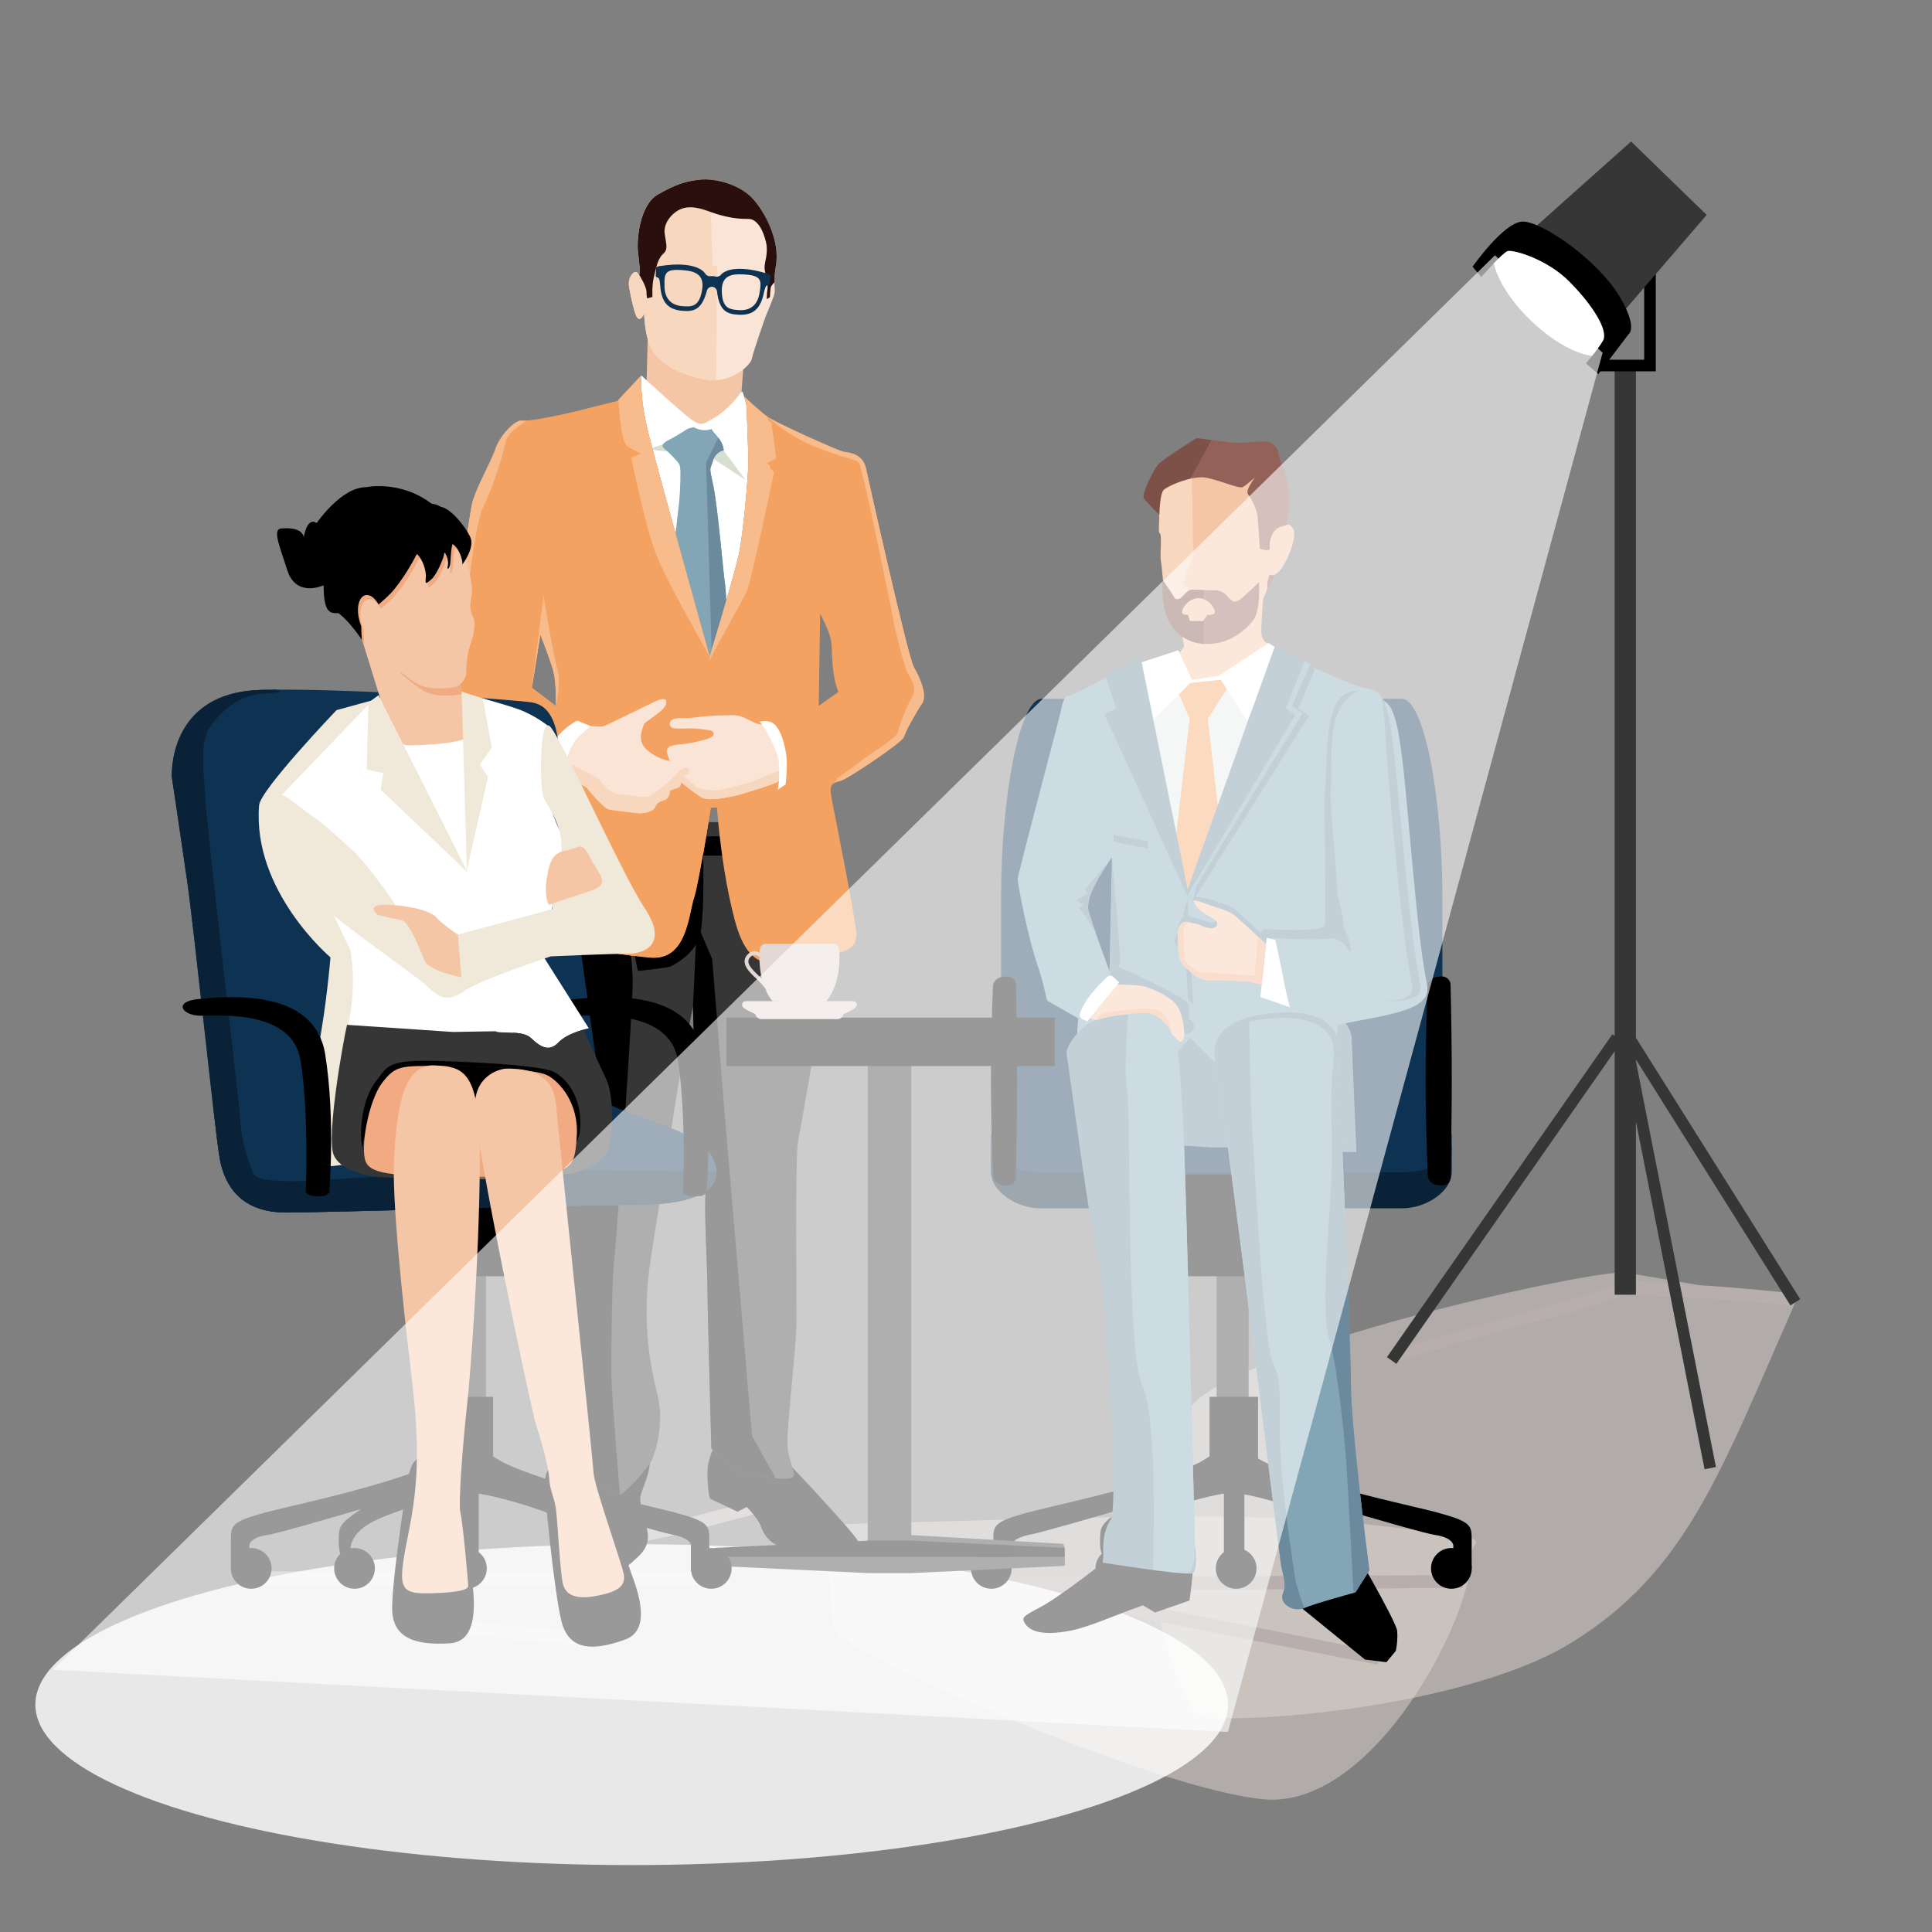 <?xml version="1.0" encoding="UTF-8"?><svg xmlns="http://www.w3.org/2000/svg" viewBox="0 0 1000 1000"><rect x="0" y="0" width="1000" height="1000" fill="#808080" stroke="none"/><defs><style>.cls-1,.cls-2{stroke-width:6px;}.cls-1,.cls-2,.cls-3,.cls-4{fill:none;}.cls-1,.cls-2,.cls-4{stroke-miterlimit:10;}.cls-1,.cls-4{stroke:#363636;}.cls-2{stroke:#000;}.cls-3,.cls-5,.cls-6,.cls-7,.cls-8,.cls-9,.cls-10,.cls-11,.cls-12,.cls-13,.cls-14,.cls-15,.cls-16,.cls-17,.cls-18,.cls-19,.cls-20,.cls-21,.cls-22,.cls-23,.cls-24,.cls-25,.cls-26,.cls-27,.cls-28,.cls-29,.cls-30,.cls-31,.cls-32,.cls-33,.cls-34,.cls-35,.cls-36,.cls-37{stroke-width:0px;}.cls-5{opacity:.82;}.cls-5,.cls-10,.cls-15,.cls-31{fill:#fff;}.cls-6{opacity:.5;}.cls-6,.cls-33{fill:#e3d8d3;}.cls-4{stroke-width:11px;}.cls-7,.cls-8,.cls-9,.cls-10,.cls-11,.cls-12,.cls-13{fill-rule:evenodd;}.cls-7,.cls-24{fill:#0e3352;}.cls-8,.cls-19{fill:#82a6b6;}.cls-9,.cls-21{fill:#6c8a9e;}.cls-11,.cls-29{fill:#946159;}.cls-12,.cls-16{fill:#f4a261;}.cls-13,.cls-17{fill:#f8bc8c;}.cls-15{opacity:.6;}.cls-18{fill:#f8d7bf;}.cls-20{fill:#2a0f0c;}.cls-22{fill:#364431;}.cls-23{fill:#363636;}.cls-25{fill:#0a2237;}.cls-26{fill:#d7ded2;}.cls-27{fill:#b7aead;}.cls-28{fill:#8c6d3d;}.cls-30{fill:#7e5148;}.cls-32{fill:#f5c6a5;}.cls-34{fill:#fae4d5;}.cls-35{fill:#f1aa81;}.cls-36{fill:#f0e8d9;}.cls-37{fill:#e7eaea;}</style></defs><g id="Ebene_9"><path class="cls-6" d="M428.81,789.1s-.76,41.64,3.43,54.2c4.19,12.56,165.37,82.79,221.89,88.02,56.52,5.23,107.85-93.37,107.73-127.45-.03-8.16,18.17-6.7-50.83-14.46-69-7.76-148.47-3.79-282.21-.31Z"/><path class="cls-6" d="M929.26,674.07s-71.42-12.98-88.49-15.33c-13.11-1.81-167.92,30.91-215.56,61.76-47.64,30.85-26.98,140.08-5.81,166.77,5.07,6.39,135.27-.63,194.29-37.22,59.02-36.59,76.53-87.12,115.57-175.99Z"/></g><g id="Ebene_4"><path class="cls-27" d="M757.09,821.85c.07-2.16.13-4.33.2-6.49-48.37-.13-193.48,1.1-241.85.97-.59,2.14-1.18,4.28-1.78,6.43,48.89,1.21,194.53-.71,243.43-.91Z"/><path class="cls-27" d="M926.8,675.75c.07-2.16.13-4.33.2-6.49-40.2-3.94-41.11-3.64-88.83-6.43-.59,2.14-.88,4.9-1.48,7.04,49.42,2.5,56.63,2.43,90.11,5.88Z"/><path class="cls-27" d="M841.25,670.14c.07-2.16.13-4.33.2-6.49-43.81,14.28-62.44,17.66-118.47,34.76-.59,2.14-.88,4.9-1.48,7.04,61.46-20.18,82.92-21.87,119.75-35.3Z"/><path class="cls-27" d="M712.97,861.64c.48-2.11.96-4.22,1.45-6.33-29.61-6.3-118.75-23.64-148.36-29.94-.8,2.02-1.6,4.04-2.4,6.06,29.7,7.43,119.32,24.15,149.31,30.21Z"/><path class="cls-27" d="M304.99,852.79c.4-2.13.8-4.25,1.2-6.38-29.83-5.14-57.37-5.09-87.2-10.23-.72,2.05-.83,4.14-1.55,6.19,29.97,6.26,57.34,5.54,87.56,10.42Z"/><path class="cls-27" d="M411.13,779.17c-.35-2.14-.69-4.27-1.04-6.41-29.81,5.29-55.69,14.69-85.5,19.98.02,2.17.63,4.18.65,6.35,30.32-4.28,55.82-14.26,85.89-19.93Z"/><path class="cls-27" d="M362.45,820.11c.08-2.16.15-4.33.23-6.49-47.05-.4-188.2.03-235.25-.37-.59,2.14-1.18,4.28-1.77,6.42,47.55,1.48,189.22.37,236.78.45Z"/></g><g id="Ebene_7"><ellipse class="cls-5" cx="326.98" cy="882.31" rx="308.68" ry="83.05"/></g><g id="Ebene_6"><path class="cls-14" d="M305.78,751.1s-6.77,25.24-10.18,30.15c-3.4,4.91-6.77,12.28,0,22.75,6.77,10.47,12.22,9.86,18.32,10.47,6.1.61,10.85-3.68,14.24-6.77,3.39-3.09,8.82-7.38,6.79-16-2.03-8.61-4.1-13.54-3.4-17.22.7-3.68,4.76-11.68,4.76-17.22s-2.03-17.84-2.03-17.84l-28.5,11.68h0Z"/><path class="cls-14" d="M372.96,743.1s-6.79,9.24-6.79,19.08,1.35,13.52,1.35,13.52l14.26,6.77,4.74-2.46s6.11,6.16,7.47,10.45c1.35,4.3,5.42,9.23,12.21,11.07,6.79,1.84,24.45,3.09,30.55,4.31,6.1,1.23,9.48-4.3,7.45-8-2.03-3.7-12.9-15.38-19-22.15-6.1-6.77-19-20.29-19-20.29l-33.24-12.31h0Z"/><path class="cls-23" d="M278.58,424.7s9.56,124.2,9.56,136.51c0,12.31,0,62.76,2.03,81.82,2.03,19.07.68,55.36,1.36,64.58.68,9.23,8.14,21.54,6.79,30.76-1.35,9.23.68,17.85,2.71,22.77,2.03,4.91,18.3,12.91,20.35,12.3,2.05-.61,14.26-13.52,16.29-18.45,2.03-4.93,6.09-18.45,2.71-32.61-3.39-14.15-8.82-37.52-3.39-71.97,5.43-34.45,16.29-103.96,17.64-109.5,1.36-5.54,4.06-20.29,4.06-20.29,0,0,.7,41.83,3.4,51.06,2.71,9.23,4.74,28.28,3.39,41.2-1.35,12.93.68,41.82.68,52.9,0,11.08,2.03,83.88,2.03,83.88,0,0,12.23,11.7,16.29,12.93,4.06,1.23,21.05,3.68,25.11,2.46,4.06-1.23-2.05-8-2.05-18.45s4.76-51.87,4.76-62.34-.68-85.51.68-92.89c1.36-7.38,8.8-48.6,11.53-68.28,2.73-19.68.37-96.97.37-96.97l-146.31-1.41h0Z"/><path class="cls-14" d="M316.42,711.73c0-8.61,0-44.49,1.57-60.29,1.57-15.8,9.5-127.76,9.5-143.56,0-15.8-9.5-82.66-9.5-82.66l-38.2-.54s8.35,124.2,8.35,136.51c0,12.31,0,62.76,2.03,81.82,2.03,19.07.68,55.36,1.36,64.58.68,9.23,8.14,21.54,6.79,30.76-1.35,9.23.68,17.85,2.71,22.77,1.91,4.62,16.33,11.96,19.84,12.32,0,0-4.44-53.12-4.44-61.73h0Z"/><path class="cls-14" d="M389.27,743.29l-6.35-74.62-7.93-93.31-6.35-78.94-7.93-18.65-2.04,42.98c.02-.14.72,41.69,3.43,50.92,2.71,9.23,4.74,28.28,3.39,41.2-1.35,12.93.68,41.82.68,52.9,0,11.08,2.03,83.88,2.03,83.88,0,0,12.23,11.7,16.29,12.93,2.62.79,10.59,2.09,17.02,2.59l-12.24-21.89h0Z"/><path class="cls-32" d="M335.32,172.96l-.83,31.97,31.14,20.35s17.99-17.3,17.99-19.24,2.08-27.82,2.08-27.82l-50.38-5.26h0Z"/><path class="cls-31" d="M381.89,205.21c-2.2,3.08-7.65,8.53-12.66,11.34-5.01,2.81-6.16,4.4-11.61.44-5.45-3.96-25.62-22.62-25.62-22.62-.1,1.08-.98,11.87,3.74,30.5,4.98,19.65,31.55,115.01,31.55,115.01,0,0,12.6-41.24,15.09-52.73,2.49-11.49,4.98-41.38,4.98-47.88s-.83-24.5-.83-27.82c0-2.37-1.77-7.52-2.19-8.65,0,0-.25-.66-2.45,2.41h0Z"/><polygon class="cls-26" points="374.3 232.87 385.87 248.4 367.49 236.34 350.39 234.22 335.41 232.65 343.78 229.67 374.3 232.87 374.3 232.87"/><path class="cls-19" d="M359.15,221.09s2.65,1.9,6.76,1.52c4.1-.38.61-1.97,4.78,2.58,4.17,4.55,3.87,7.96,3.87,7.96,0,0-4.1.38-5.62,5.62-1.52,5.24-1.97,1.97.31,12.82,2.28,10.86,5.31,46.6,6.07,51.16.76,4.55,1.14,27.09,1.14,27.09l-13.51,18.21-14.34-64.5s2.96-21.1,3.34-29.37c.38-8.27.38-12.37-.38-13.89-.76-1.52-6-6.76-7.52-7.89-1.52-1.14-1.9-2.66,1.9-4.55,3.79-1.9,10.17-6,10.17-6l3.03-.76h0Z"/><path class="cls-21" d="M365.46,239.46l6.37-12.91c2.91,3.85,2.72,6.6,2.72,6.6,0,0-4.1.38-5.62,5.62-1.52,5.24-1.97,1.97.31,12.82,2.28,10.86,5.31,46.6,6.07,51.16.76,4.55,1.14,27.09,1.14,27.09l-8.01,10.8-2.97-101.18h0Z"/><polygon class="cls-14" points="381.02 432.9 351.69 432.9 351.69 442.86 381.02 442.86 381.02 432.9 381.02 432.9"/><path class="cls-34" d="M362.44,92.97c7.47-.78,20.86,2.33,27.84,10.58,6.99,8.25,13.29,22.22,11.35,33.67-1.94,11.45.39,11.83-1.16,16.1-1.55,4.27-4.36,10.96-4.36,10.96,0,0-6.6,18.73-6.99,21.54-.39,2.81-10.67,13.09-23.57,10.67-12.9-2.42-22.8-7.47-27.46-14.55-4.66-7.08-4.66-19.6-4.66-19.6,0,0-2.45,5.84-4.43.39-1.26-3.46-2.65-9.89-3.43-14.55-.78-4.66,3.01-9.32,4.66-6.6,1.65,2.72.78-4.66,0-10.96-.78-6.31.78-24.44,10.19-29.88,9.41-5.43,14.55-6.99,22.02-7.76h0Z"/><path class="cls-12" d="M424.5,317.67s3.58,6.49,5.04,11.53c1.46,5.04.73,6.56,1.46,15.24.73,8.68,2.92,13.72,2.92,13.72l-10.14,7.22.73-47.71h0ZM279.69,328.47s4.38,10.87,6.49,18.09c2.12,7.22,1.46,18.82,1.46,18.82l-12.33-9.41,4.37-27.5h0ZM332,194.28l-12.48,13.31s-14.51,3.65-20.28,5.1c-5.77,1.46-25.32,5.76-28.96,5.04-3.65-.73-11.6,7.95-13.78,14.52-2.19,6.56-10.8,21.67-12.26,28.96-1.46,7.29-9.41,61.5-9.41,67.26,0,5.77-6.56,23.93-5.83,28.96.73,5.04.73,11.6,5.1,15.24,4.38,3.65,18.09,17.36,26.04,24.59,7.95,7.22,20.61,16.63,20.61,16.63,0,0-4.31,15.24-4.31,21.01s-7.22,49.97-7.22,49.97c0,0,48.84,9.41,67.66,10.87,18.82,1.46,19.55-22.47,22.47-31.15,2.92-8.68,10.8-60.84,10.8-60.84,0,0,1.46,39.83,10.14,72.44,8.68,32.61,23.92,20.28,42.75,18.82,18.82-1.46,19.55-6.56,20.28-10.14.73-3.58-11.48-64.26-12.33-68.79-1.77-9.46-2.03-10.24,5.04-12.33,3.7-1.09,31.15-19.55,31.88-22.4.73-2.85,6.49-13.06,9.41-17.36,2.92-4.31-1.46-13.79-4.38-18.82-2.92-5.04-23.03-94.85-24.69-102.6-1.66-7.75-8.58-8.3-11.49-8.72-2.91-.42-35.15-15.09-39.3-17.99-4.15-2.9-12.6-10.94-12.6-10.94,0,0,1.66,3.18,1.66,6.51s.83,21.31.83,27.82-2.49,36.4-4.98,47.88c-2.49,11.49-15.09,52.73-15.09,52.73,0,0-26.57-95.35-31.55-115.01-4.98-19.65-3.74-30.59-3.74-30.59h0Z"/><path class="cls-18" d="M371.15,137.56l-.43,59.25c-1.66.1-3.39,0-5.17-.33-12.9-2.42-22.8-7.47-27.46-14.55-4.66-7.08-4.66-19.6-4.66-19.6,0,0-2.45,5.84-4.43.39-1.26-3.46-2.65-9.89-3.43-14.55-.78-4.66,3.01-9.32,4.66-6.6,1.65,2.72.78-4.66,0-10.96-.78-6.31.78-24.44,10.19-29.88,9.41-5.43,14.55-6.99,22.02-7.76,1.43-.15,3.07-.16,4.91-.01l1.44,44.61h2.35Z"/><path class="cls-20" d="M399.02,148.47c-.31.83-.52,5.36-.52,5.36l-1.61,1.03s0-3.11.39-5.43c.39-2.33-1.55-8.25-1.55-11.06s2.03-7.38.78-12.91c-1.26-5.53-4.27-12.13-9.02-12.13s-8.54-.39-14.46-1.94-11.35-4.75-17.66-3.98c-6.31.78-12.13,7.47-11.35,13.39.78,5.92,1.94,8.15-.78,10.58-2.72,2.42-3.59,6.99-4.75,11.74-1.17,4.75-.78,10.58-.78,10.58l-2.68.74s-.42-.74-.42-3.46-3.8-8.83-3.8-8.83c.77.02.1-6.15-.57-11.54-.78-6.31.78-24.44,10.19-29.88,9.41-5.43,14.55-6.99,22.02-7.76,7.47-.78,20.86,2.33,27.84,10.58,6.99,8.25,13.29,22.22,11.35,33.67-.71,4.22-.85,6.94-.81,8.91,0,0-1.5,1.53-1.81,2.36h0Z"/><path class="cls-3" d="M320.15,206.92l-.63.67s-14.51,3.65-20.28,5.1c-4.89,1.24-19.69,4.52-26.3,5.05M320.15,206.92l-.63.67s-14.51,3.65-20.28,5.1c-4.89,1.24-19.69,4.52-26.3,5.05"/><path class="cls-17" d="M429.22,405.58s13.74-9.23,16.03-11.42c2.29-2.19,18.28-11.7,19.37-14.99,1.09-3.29,3.29-11.05,7.12-17.73,3.83-6.67-1.09-10.51-2.74-14.89-1.64-4.38-6.13-22.21-6.67-26.04-.55-3.83-15.98-78.67-17.62-80.86-1.64-2.19-9.41-2.74-23.85-8.86-14.44-6.13-23.48-14.99-23.48-14.99,4.18,2.97,36.49,17.64,39.4,18.06,2.91.42,9.83.97,11.49,8.72,1.66,7.75,21.77,97.56,24.69,102.6,2.92,5.04,7.29,14.52,4.38,18.82-2.92,4.31-8.68,14.52-9.41,17.36-.73,2.85-28.3,20.94-31.88,22.4-.26.11-.51.24-.76.39l-6.04,1.43h0Z"/><path class="cls-16" d="M357.13,376.09c2.16-.27,10.22-1.35,16.67-1.35s7.81-.79,13.45,2.15c5.64,2.95,6.19,2.41,9.14,2.68,2.95.27,6.45,6.21,6.72,8.35.27,2.14,2.16,11.55,2.16,13.43s-1.62,6.45-2.43,7.53c-.81,1.08-19.11,6.75-22.86,7.54-3.75.79-12.63,2.66-16.13,1.06-3.5-1.6-14.51-10.74-14.51-10.74,0,0-2.69-8.6-3.77-11.57-1.08-2.96-.28-4.85,5.91-5.39,6.2-.54,8.89-1.33,13.99-2.68,5.1-1.35,4.58-4.04,2.16-4.58-2.42-.54-7.8-1.08-10.49-1.08s-4.83.27-8.06,0c-3.23-.27-3.55-4.59.81-5.1,4.56-.54,5.1,0,7.26-.27h0Z"/><path class="cls-12" d="M279.69,328.47s4.38,10.87,6.49,18.09c2.12,7.22,1.46,18.82,1.46,18.82l-12.33-9.41,4.37-27.5h0ZM370.15,403.78l-2.87-63.95c-.69-2.22-26.62-95.55-31.54-114.97-4.98-19.65-3.74-30.59-3.74-30.59l-12.48,13.31s-14.51,3.65-20.28,5.1c-5.77,1.46-25.32,5.76-28.96,5.04-3.65-.73-11.6,7.95-13.78,14.52-2.19,6.56-10.8,21.67-12.26,28.96-1.46,7.29-9.41,61.5-9.41,67.26,0,5.77-6.56,23.93-5.83,28.96.73,5.04.73,11.6,5.1,15.24,4.38,3.65,18.09,17.36,26.04,24.59,7.95,7.22,20.61,16.63,20.61,16.63,0,0-4.31,15.24-4.31,21.01s-7.22,49.97-7.22,49.97c0,0,48.84,9.41,67.66,10.87,18.82,1.46,19.55-22.47,22.47-31.15,2.92-8.68,10.8-60.82,10.8-60.82h0Z"/><polygon class="cls-16" points="367.41 340.96 369.42 389.13 366.11 389.68 365.48 332.67 367.41 340.96 367.41 340.96"/><path class="cls-25" d="M280.41,486.98c-6.74-1.24-11.19-2.1-11.19-2.1,0,0,7.22-44.21,7.22-49.97s4.26-21.04,4.26-21.04l7.54,2.72s-6.96,39.46-7.36,47.68c-.4,8.22-.47,22.71-.47,22.71h0Z"/><path class="cls-17" d="M281.33,308.27s5.09,31.08,7.2,38.3c2.12,7.22-.89,18.82-.89,18.82,0,0,.66-11.6-1.46-18.82-2.12-7.22-6.49-18.09-6.49-18.09l-4.37,27.5,6.02-47.71h0Z"/><path class="cls-13" d="M280.7,413.87c-.82-.61-12.89-9.62-20.57-16.6-7.95-7.22-21.67-20.94-26.04-24.59-4.37-3.65-4.37-10.21-5.1-15.24-.73-5.04,5.83-23.2,5.83-28.96,0-5.76,7.95-59.97,9.41-67.26,1.46-7.29,10.07-22.4,12.26-28.96,2.19-6.56,10.14-15.24,13.78-14.52.55.11,1.48.11,2.66.01,0,0-9.88,5.38-10.98,10.31-1.1,4.93-6.02,22.76-11.6,33.81-5.58,11.05-9.41,59.65-10.51,63.58-1.09,3.94-6.67,30.97-6.67,35.45s15.43,20.57,19.37,23.85c3.94,3.29,21.66,21.01,24.95,22.65,1.65.83,2.66,3.75,3.21,6.46h0Z"/><path class="cls-16" d="M302.55,379.85s7.81,1.08,9.68.54c1.87-.54,22.86-11.01,26.35-12.63,3.48-1.62,6.99-2.68,6.18,1.08-.81,3.75-11.3,9.12-11.57,10.74-.27,1.62-4.29,8.35,2.16,13.45,6.45,5.1,12.39,5.89,13.99,5.1,1.6-.79,5.1.27,5.1.27,0,0,3.5,6.2.54,7.27-2.96,1.08-1.9,5.1-3.5,6.18-1.6,1.08-4.83,1.08-4.83,2.42s-.82,4.02-3.5,4.56c-2.68.54-3.75,2.42-4.29,3.77-.54,1.35-4.83,3.23-9.14,2.69-4.31-.54-11.85-1.35-14.53-1.89-2.68-.54-10.24-9.68-11.3-11.03-1.06-1.35-14.51-7.26-14.51-7.26l5.37-20.17,7.81-5.12h0Z"/><path class="cls-33" d="M301.79,403.57c-.55,3.83-7.27,11.57-7.27,11.57-.27-1.89-1.49-13.51-1.75-17.99-.28-4.89,3.76-13.17,6.87-15.99l1.51-1.37s1.19,19.96.64,23.79h0Z"/><path class="cls-16" d="M401.77,408.45l30.58-6.03s1.3.56.78,1.34c-.52.78-5.99,4.42-11.75,4.68-5.77.26-25.63,2.6-25.63,2.6l6.03-2.6h0Z"/><path class="cls-14" d="M363.96,442.06c-1.84,10.23-3.53,19.34-4.61,22.54-2.92,8.68-3.65,32.61-22.47,31.15-2.35-.18-5.16-.49-8.29-.88l1.58,7.68s15.73-1.57,17.11-2.4c1.37-.83,13.33-6.32,15.39-17.79,2.06-11.47,1.29-40.29,1.29-40.29h0Z"/><path class="cls-17" d="M339.52,286.71c-5.58-14.44-12.78-49.79-12.78-49.79l5.03-2.19s-5.03-2.29-7.14-3.77c-3.61-2.54-4.49-24.03-4.49-24.03l11.86-12.65s-1.25,10.94,3.74,30.59c4.8,18.96,29.7,108.35,31.46,114.65,0,0-22.1-38.37-27.67-52.81h0Z"/><path class="cls-13" d="M367.3,340.35c2.96-9.77,14.93-40.5,17.01-50.08,2.49-11.49,4.98-41.38,4.98-47.88s-.83-24.5-.83-27.82-1.66-6.51-1.66-6.51c0,0,8.25,7.91,12.5,10.87l2.47,18.37-5.58,2.74,4.48,4.38s-11.71,55.47-13.9,60.95c-1.81,4.52-15.75,28.69-19.48,36.4v-1.42h0Z"/><path class="cls-13" d="M367.19,339.52l.1.35s12.6-41.24,15.09-52.73c2.49-11.49,4.98-41.38,4.98-47.88s-.83-24.5-.83-27.82-1.66-6.51-1.66-6.51c0,0,8.25,7.91,12.5,10.87l2.47,18.37-5.58,2.74,4.48,4.38s-11.7,55.47-13.89,60.95c-2.19,5.47-17.66,37.27-17.66,37.27h0Z"/><path class="cls-34" d="M357.13,371.65c2.16-.27,10.22-1.35,16.67-1.35s7.81-.79,13.45,2.15c5.64,2.95,6.19,2.41,9.14,2.68,2.95.27,6.45,6.21,6.72,8.35.27,2.14,2.16,11.55,2.16,13.43s-1.62,6.45-2.43,7.53c-.81,1.08-19.11,6.75-22.86,7.54-3.75.79-12.63,2.66-16.13,1.06-3.5-1.6-14.51-10.74-14.51-10.74,0,0-2.69-8.6-3.77-11.57-1.08-2.96-.28-4.85,5.91-5.39,6.2-.54,8.89-1.33,13.99-2.68,5.1-1.35,4.58-4.04,2.16-4.58-2.42-.54-7.8-1.08-10.49-1.08s-4.83.27-8.06,0c-3.23-.27-3.55-4.59.81-5.1,4.56-.54,5.1,0,7.26-.27h0Z"/><path class="cls-34" d="M302.55,375.4s7.81,1.08,9.68.54c1.87-.54,22.86-11.01,26.35-12.63,3.48-1.62,6.99-2.68,6.18,1.08-.81,3.75-11.3,9.12-11.57,10.74-.27,1.62-4.29,8.35,2.16,13.45,6.45,5.1,12.39,5.89,13.99,5.1,1.6-.79,5.1.27,5.1.27,0,0,3.5,6.2.54,7.27-2.96,1.08-1.9,5.1-3.5,6.18-1.6,1.08-4.83,1.08-4.83,2.42s-.82,4.02-3.5,4.56c-2.68.54-3.75,2.42-4.29,3.77-.54,1.35-4.83,3.23-9.14,2.69-4.31-.54-11.85-1.35-14.53-1.89-2.68-.54-10.24-9.68-11.3-11.03-1.06-1.35-14.51-7.26-14.51-7.26l5.37-20.17,7.81-5.12h0Z"/><path class="cls-18" d="M355.92,397.53c1.83,1.57.44,3.19-.94,3.69-2.96,1.08-1.9,5.1-3.5,6.18-1.6,1.08-4.83,1.08-4.83,2.42s-.82,4.02-3.5,4.56c-2.68.54-3.75,2.42-4.29,3.77-.54,1.35-4.83,3.23-9.14,2.69-4.31-.54-11.85-1.35-14.53-1.89-2.68-.54-10.24-9.68-11.3-11.03-1.06-1.35-14.51-7.26-14.51-7.26l1.9-7.13s17.76,8.31,19.42,10.52c1.66,2.22,5.54,7.21,10.52,7.21s11.06,1.64,13.83,1.1c2.77-.54,9.96-6.65,12.18-8.86,2.22-2.21,6.86-7.56,8.69-5.99h0Z"/><path class="cls-18" d="M405.14,398.04c-.45,2.17-1.63,5.51-2.3,6.41-.81,1.08-19.11,6.75-22.86,7.54-3.75.79-12.63,2.66-16.13,1.06-2.62-1.2-9.43-6.6-12.7-9.26l2.39-2.19s6.29,4.85,7.01,5.81c.72.96,8.69,1.92,11.09,1.68,2.4-.24,15.7-3.84,16.9-4.32,1.2-.48,16.6-6.73,16.6-6.73h0Z"/><path class="cls-31" d="M298.98,373.06c-1.7,0-12.88,8-14.86,15.71-1.98,7.71-2.26,17.97-1.7,20.52.57,2.54,12.13,6.11,12.13,6.11,0,0-1.49-13.37-1.78-18.26-.28-4.89,3.76-13.17,6.87-15.99,3.11-2.83,6.02-5.37,6.02-5.37l-6.67-2.72h0Z"/><path class="cls-31" d="M396.12,377.56c1.87,2.96,6.72,12.63,6.99,16.94.27,4.31.27,8.33,0,10.49-.27,2.15-.54,3.77-.54,3.77l4.04-2.69s1.31-9.68.25-16.13c-1.06-6.45-3.07-12.4-6.03-15.08-2.96-2.68-7.67-1.32-7.67-1.32,0,0,1.09,1.06,2.96,4.02h0Z"/><path class="cls-7" d="M393.1,151.77c-.93,5.79-4.44,9.09-10.47,8.75-5.11-.29-8.77-.88-9.03-9.71-.24-8.13,5.01-9.05,10.55-8.81,10.33.44,10.05,3.01,8.96,9.78h0ZM343.95,148.34c-.14-6.86-.06-9.44,10.23-8.44,5.51.53,10.59,2.18,9.22,10.2-1.49,8.71-5.2,8.78-10.3,8.36-6.02-.5-9.03-4.25-9.15-10.12h0ZM369.03,142.94s-.78-.05-1.68.03c-.9.09-1.95-.82-1.95-.82-2.05-3.42-6.63-4.63-10.95-5.05-2.72-.26-4.77-.2-6.62-.09-1.84.11-4.94.47-6.63.75-1.52.26-1.58.73-1.58.73,0,0-.15,2.77-.21,4.01-.05,1.07.44.85,1.23,1.28.78.43.94,2.17,1.1,4.21.61,7.96,3.54,12.19,11.35,12.88,5.93.53,10.16-.43,12.75-10.23.28-1.33,1.48-2.29,2.84-2.19,1.33.11,2.37,1.22,2.46,2.56,1.2,10.06,5.25,11.6,11.2,11.9,7.83.4,11.31-3.38,13.03-11.18.44-2,.84-3.71,1.67-4.02.84-.31,1.3-.03,1.39-1.09.11-1.23.35-3.99.35-3.99,0,0,0-.48-1.47-.95-1.63-.52-4.66-1.31-6.46-1.67-1.82-.36-3.84-.71-6.57-.83-4.33-.19-9.04.37-11.55,3.48,0,0-1.16.75-2.04.54-.88-.21-1.65-.27-1.65-.27h0Z"/></g><g id="Ebene_5"><path class="cls-24" d="M746.57,463.5c0-50.52-9.41-101.81-21.01-101.81h-186.36c-11.61,0-21.02,51.29-21.02,101.81v69.73c0,50.52,9.41,91.48,21.02,91.48h186.36c11.61,0,21.01-40.96,21.01-91.48v-69.73h0Z"/><path class="cls-25" d="M751.43,594.92c0-10.44-13.65-18.91-25.35-18.91h-187.89c-11.7,0-25.28,8.47-25.28,18.91v11.57c0,10.44,13.58,18.91,25.28,18.91h187.89c11.7,0,25.35-8.47,25.35-18.91v-11.57h0Z"/><path class="cls-24" d="M751.43,587.8c0-6.51-13.65-11.79-25.35-11.79h-187.89c-11.7,0-25.28,5.28-25.28,11.79v7.21c0,6.51,13.58,11.79,25.28,11.79h187.89c11.7,0,25.35-5.28,25.35-11.79v-7.21h0Z"/><path class="cls-21" d="M702.07,596.26c-.98-23.46-1.89-44.7-2.42-57.44,0,0,1.84-20.48-34.8-16.58-22.43,2.39-30.53,11.08-28.87,23.85,1.42,10.94,2.06,15.11,2.26,16.14.98,4.98,2.77,17.35,4.95,34.04h58.89Z"/><path class="cls-19" d="M679.31,493.25c3.16.7,19.05,3.86,19.97.19.2-.79.83-3.11.38-8.26l-2.76-16.91c-1.42-21.07-4.23-47.78-3.58-55.09,1.47-16.7-3.93-41.88,15.06-50.82,3.63-1.71,2.18-.4,4.59-.7,8.08,1.52,10.97,7.21,15.15,53.68,5.29,58.72,7.25,77.66,10.52,94.54,2.85,14.72-25.11,15.47-56.39,22.69-.85.2-2.05.51-3.57.9l.61-40.22h0Z"/><path class="cls-14" d="M664.77,825.04l41.73,33.93,11.11,1.39,4.88-5.89s1.14-5.22.68-10.31c-.46-5.09-24.97-46.98-24.97-46.98l-33.42,27.87h0Z"/><polygon class="cls-23" points="646.27 638.66 629.73 638.66 629.73 752.76 646.27 752.76 646.27 638.66 646.27 638.66"/><path class="cls-14" d="M740.69,811.8c0-5.82,4.72-10.54,10.54-10.54,5.82,0,10.54,4.72,10.54,10.54s-4.72,10.54-10.54,10.54c-5.82,0-10.54-4.72-10.54-10.54h0Z"/><polygon class="cls-14" points="626.05 723 651.17 723 651.17 773.21 626.05 773.21 626.05 723 626.05 723"/><path class="cls-14" d="M633.84,747.53c-9.5,15.65-83.68,30.45-102,35.37-17.69,4.75-17.69,6.79-17.69,14.29v14.25s9.5,0,9.5,0v-11.54s-.5-3.68,10.19-5.72c9.73-1.86,98.64-28.29,98.64-28.29l1.36-18.36h0Z"/><path class="cls-14" d="M523.65,811.8c0-5.82-4.72-10.54-10.54-10.54-5.82,0-10.54,4.72-10.54,10.54s4.72,10.54,10.54,10.54c5.82,0,10.54-4.72,10.54-10.54h0Z"/><path class="cls-14" d="M642.04,747.53c9.5,15.65,83.68,30.45,102,35.37,17.69,4.75,17.69,6.79,17.69,14.29v14.25h-9.5v-11.54s-.04-4.04-9.54-5.43c-9.5-1.39-99.29-28.58-99.29-28.58l-1.36-18.36h0Z"/><path class="cls-14" d="M643.38,749.56c2.71,3.39,40.84,24.51,51.7,31.98,10.86,7.47,10.86,8.86,10.86,16.33,0,13.62-6.11,4.75-6.11,4.75,0,0,1.53-9.43-14.29-16.33-17.03-7.42-37.41-12.26-42.16-12.93-4.75-.68,0-23.79,0-23.79h0Z"/><path class="cls-14" d="M708.3,811.8c0-5.82-4.72-10.54-10.54-10.54s-10.54,4.72-10.54,10.54c0,5.82,4.72,10.54,10.54,10.54s10.54-4.72,10.54-10.54h0Z"/><path class="cls-14" d="M631.96,749.56c-2.72,3.39-40.84,24.51-51.7,31.98-10.86,7.47-10.86,8.86-10.86,16.33,0,13.62,6.11,4.75,6.11,4.75,0,0-1.53-9.43,14.29-16.33,17.03-7.42,37.41-12.26,42.16-12.93,4.75-.68,0-23.79,0-23.79h0Z"/><path class="cls-14" d="M588.12,811.8c0-5.82-4.72-10.54-10.54-10.54s-10.54,4.72-10.54,10.54,4.72,10.54,10.54,10.54,10.54-4.72,10.54-10.54h0Z"/><path class="cls-14" d="M650.37,811.8c0-5.82-4.72-10.54-10.54-10.54-5.82,0-10.54,4.72-10.54,10.54s4.72,10.54,10.54,10.54c5.82,0,10.54-4.72,10.54-10.54h0Z"/><polygon class="cls-14" points="644.09 771.67 633.48 771.67 633.48 805.27 644.09 805.27 644.09 771.67 644.09 771.67"/><path class="cls-14" d="M520.14,808.94c0-2.04-1.66-3.7-3.7-3.7s-3.7,1.66-3.7,3.7,1.66,3.7,3.7,3.7,3.7-1.66,3.7-3.7h0Z"/><path class="cls-14" d="M584.54,808.25c0-2.04-1.66-3.7-3.7-3.7s-3.7,1.66-3.7,3.7,1.66,3.7,3.7,3.7,3.7-1.66,3.7-3.7h0Z"/><path class="cls-14" d="M644.66,809.04c0-2.04-1.66-3.7-3.7-3.7s-3.7,1.66-3.7,3.7,1.66,3.7,3.7,3.7,3.7-1.66,3.7-3.7h0Z"/><path class="cls-14" d="M752.97,809.04c0-2.04-1.66-3.7-3.7-3.7s-3.7,1.66-3.7,3.7,1.66,3.7,3.7,3.7,3.7-1.66,3.7-3.7h0Z"/><polygon class="cls-14" points="662.62 608.04 613.18 608.04 613.18 660.59 662.62 660.59 662.62 608.04 662.62 608.04"/><path class="cls-14" d="M750.8,509.36c-.14-2.2-2.13-3.85-4.27-3.94-1.16,0-2.32.1-3.45.33-2.13.5-3.99,2.43-4.16,4.65-1.38,32.74-1.39,65.6.12,98.34.19,2.17,2.04,4.01,4.1,4.52,1.12.23,2.25.35,3.39.34,2.06-.09,4.06-1.63,4.2-3.77.92-33.47.91-66.99.07-100.46h0Z"/><path class="cls-14" d="M525.82,509.36c-.14-2.2-2.13-3.85-4.27-3.94-1.16,0-2.32.1-3.45.33-2.13.5-3.99,2.43-4.16,4.65-1.38,32.74-1.39,65.6.12,98.34.19,2.17,2.04,4.01,4.1,4.52,1.12.23,2.25.35,3.39.34,2.06-.09,4.06-1.63,4.2-3.77.92-33.47.91-66.99.07-100.46h0Z"/><polygon class="cls-22" points="693.74 522.95 557.87 524.02 564.65 589.33 678.06 593.37 693.74 522.95 693.74 522.95"/><path class="cls-19" d="M558.96,521.41c-3.3,17.24-.69,52.31-.69,52.31l12.59-10.13s-8.42,19.29-8.53,26.12h121.87s10.96-77.68,10.96-77.68l-136.19,9.37h0Z"/><path class="cls-8" d="M575.54,443.85s-14.57,18.93-12.09,27.77c2.48,8.83,10.86,31.08,10.86,31.08l1.24-58.85h0ZM693.79,523.59l-151.82-5.66c-1.66-7.21-2.99-12.71-4.14-15.93-5.89-16.45-11.07-44.48-11.07-46.96s21.44-82.63,22.33-87.06c.88-4.43,2.07-8.18,4.13-7.88,2.07.3,32.05-16.48,32.05-16.48l72.31-9.12s42.27,21.78,50.5,21.78c2.98,0,3.81,5.31,5.13,6.11l-19.41,161.2h0Z"/><path class="cls-21" d="M707.81,506.49l-80.56-1.16,26.96-24.52s30.47,2.11,31.48-1.91c1-4.02-.61-61.86.19-70.96,1.47-16.7-.63-45.44,12.3-49.65.64-.21,7.01-1.36,7.52-1.53l2.12,149.73h0Z"/><polygon class="cls-37" points="655.51 345.53 592.86 354.94 614.93 462.21 655.51 345.53 655.51 345.53"/><polygon class="cls-16" points="615.19 353.46 610.28 359.31 615.74 371.99 608.5 434.48 615.34 463.47 630.48 418.26 625.17 371.99 635.07 356.54 631.8 351.81 615.19 353.46 615.19 353.46"/><polygon class="cls-9" points="694.94 594.08 694.92 593.93 626.57 593.87 562.62 589.74 560.45 589.58 566.97 571.2 600.16 555.24 616.04 537.1 633.52 554.58 686.3 566.86 694.94 594.08 694.94 594.08"/><polygon class="cls-21" points="614.84 517.27 612.61 472.9 614.59 464.71 617.61 519.97 614.84 517.27 614.84 517.27"/><path class="cls-21" d="M615.42,486.52c0-2.06-1.67-3.72-3.72-3.72s-3.72,1.67-3.72,3.72,1.67,3.72,3.72,3.72,3.72-1.67,3.72-3.72h0Z"/><path class="cls-21" d="M618.03,531.23c0-2.06-1.67-3.72-3.72-3.72s-3.72,1.67-3.72,3.72,1.67,3.72,3.72,3.72,3.72-1.67,3.72-3.72h0Z"/><polygon class="cls-21" points="594.27 435.49 576.39 432.04 576.39 435.76 594.27 439.21 594.27 435.49 594.27 435.49"/><path class="cls-19" d="M658.4,485.26c3.16.7,35.49,2.27,36.4-1.4.2-.79.83-3.11.38-8.26l-2.75-12.56c-1.42-21.07-4.23-47.78-3.58-55.09,1.47-16.7-3.92-41.88,15.06-50.82,3.63-1.71,2.17-.4,4.59-.7,8.08,1.52,10.97,7.21,15.15,53.68,5.29,58.72,8.27,82.78,11.53,99.66,2.85,14.72-33.37,4.55-64.65,11.78-.85.2-2.05.51-3.56.9l-8.57-37.18h0Z"/><path class="cls-19" d="M628.85,548.33c1.42,10.94,2.06,15.11,2.26,16.13,4.95,25.31,31.12,240.95,32.01,245.9.89,4.95,3.02,9.56.89,14.51-2.13,4.95,5.3,9.9,11.14,7.43,5.84-2.48,26.41-8.06,26.41-8.06l7.22-11.4s-9.56-73.44-9.56-96.61c0-19.44-5.08-136.5-6.7-175.16,0,0,1.84-20.48-34.8-16.58-22.43,2.39-30.53,11.08-28.87,23.85h0Z"/><path class="cls-21" d="M670.33,816.64c-.74-4.86-7.07-45.46-7.8-69.15-.73-23.69,1.47-31.49-3.67-42.24-5.14-10.74-10.01-113.59-10.74-121.4-.74-7.8-1.6-57.36-1.6-57.36-13.86,3.8-19.01,11.48-17.67,21.83,1.42,10.94,2.06,15.11,2.26,16.13,4.95,25.31,31.12,240.95,32.01,245.9.89,4.95,3.02,9.56.89,14.51-2.12,4.92,5.2,9.84,11.03,7.47,0,0-3.98-10.84-4.72-15.71h0Z"/><polygon class="cls-21" points="617.13 466.92 677.54 370.47 672.08 366.66 680.78 345.97 660.74 335.23 619.58 456.95 617.13 466.92 617.13 466.92"/><path class="cls-21" d="M700.59,824.51l.98-.27,7.22-11.4s-9.56-73.44-9.56-96.61c0-18.91-4.72-130.26-6.57-171.87,0,0-1.44-10.71-3.06,11.84-1.36,18.88.53,32.79-.56,55.55-1.09,22.77-5.51,67.19-1.09,81.07,4.43,13.89,8.32,55.55,8.88,63.87.56,8.32,3.75,67.81,3.75,67.81h0Z"/><path class="cls-32" d="M610.99,326.09s2.27,7.81,1.77,8.81c-.5,1.01-5.27,5.92-4.43,7.26.84,1.34,8,9.96,8,9.96l19.12-2,20.94-16.9s-2.95-1.1-3.45-4.96c-.5-3.85,1.51-25.67,1.51-25.67l-43.45,23.49h0Z"/><polygon class="cls-29" points="664.19 287.95 655.15 307.48 656.68 290.36 664.19 287.95 664.19 287.95"/><path class="cls-32" d="M616.65,246.7c-.13,11.59,1,38.72.82,40.33-.23,2.05-3.86,9.58-4.58,11.62-1.37,3.87-.37,4.67,1.45,5.13,1.82.46.09,2.05-.14,3.64-.17,1.21.11,13.82.16,19.82,4.86.73,15.32.87,17.11.37,2.28-.64,14.72-7.25,16.54-9.07,1.82-1.82,8.2-11.85,7.97-14.77-.23-2.92,1.14-6.34,1.14-6.34,0,0,3.15,2.24,7.48-5.24,4.33-7.48,6.38-16.09,4.78-18.37-1.59-2.28-1.41-2.96-5.92-1.59-4.51,1.37-12.71-10.21-12.49-12.94.23-2.73-1.14-16.36-1.14-16.36l-33.19,3.76h0Z"/><path class="cls-18" d="M617.03,246.62l-7.79.87c-4.1,1.37-9.8,6.61-9.34,15.45.46,8.84-.68,12.49.46,13.17,1.14.68,0,11.53.46,13.81.46,2.28,1.59,14.54,1.59,18.18s8.61,17.08,9.53,18.41c.2.28,1.11.53,2.44.73-.05-5.89-.33-18.59-.16-19.82.23-1.59,2.05-3.19.23-3.65-1.82-.46-2.51-1.55-1.14-5.42.72-2.04,4.1-9.27,4.33-11.32.18-1.63-.72-29.03-.6-40.41h0Z"/><path class="cls-11" d="M627.14,227.81c5.18.68,11.44,1.44,13.64,1.44,3.99,0,12.09-.8,14.88-.8s6.1,3.99,6.1,6.39,3.19,8.49,3.19,8.49c0,0,2.8,10.38,2.4,17.28-.4,6.9-1.6,11.29-1.6,11.29,0,0-3.89.4-5.99,2.8-2.1,2.4-2.9,6.5-2.5,8.89.4,2.4-5.19.4-5.19.4,0,0-.8-13.18-1.2-16.88-.4-3.7-3.3-9.29-4.9-11.29-1.6-2,3.7-8.89,3.7-8.89,0,0-4.5,4.29-6.5,5.19-2,.91-10.78-3.2-18.48-4.79-2.52-.52-5.58-.24-8.52.44l10.96-19.96h0Z"/><path class="cls-30" d="M616.17,247.77c-6.26,1.4-12.56,4.5-13.9,5.85-2,2-2.17,12.88-2.17,12.88,0,0-6.88-6.68-8.08-8.68-1.2-2,4.9-14.38,7.29-17.28,2.4-2.9,20.07-13.79,20.07-13.79,0,0,3.51.51,7.74,1.06l-10.96,19.96h0Z"/><path class="cls-30" d="M623.24,333.3c-9.09-.47-16.19-5.8-19.39-14.43-3.31-8.92-2-18.64-2-18.64,0,0,5.11,7.31,5.95,9.02.84,1.71,3.08.8,4.48-.83,1.41-1.64,3.26-3.27,4.99-3.22l5.95.19v27.9h.01Z"/><path class="cls-29" d="M623.23,305.4l6.53.16c1.55.04,3.95,1.23,5.06,2.58.93,1.14,1.55,1.46,2.51,2.45,1.32,1.35,3.21.9,6.01-1.49,2.82-2.41,8.32-7.83,8.32-7.83,0,0,1,14.22-2.88,19.59-3.84,5.31-12.41,12.5-23.92,12.47-.54,0-1.07-.01-1.6-.03v-27.9h-.01Z"/><path class="cls-32" d="M628.79,316.68c0-2.33-3.79-7.09-8.47-7.09s-8.47,4.75-8.47,7.09,3.79,1.36,8.47,1.36,8.47.97,8.47-1.36h0Z"/><polygon class="cls-32" points="626.27 316.35 614.2 316.35 615.97 321.44 622.72 321.44 626.27 316.35 626.27 316.35"/><polygon class="cls-31" points="616.79 352.8 594.83 374.76 589.29 343.31 609.93 336.57 616.95 351.99 616.79 352.8 616.79 352.8"/><polygon class="cls-10" points="630.73 349.88 656.61 332.84 661.76 335.98 645.53 373.1 630.73 349.87 630.73 349.88 630.73 349.88"/><polygon class="cls-21" points="678.17 343.7 659.87 334.52 614.71 460.24 590.39 340.06 572.06 349.47 577.72 366.52 571.7 369.77 615.19 465.15 674.21 369.22 668.74 365.41 678.17 343.7 678.17 343.7"/><polygon class="cls-31" points="630.94 349.81 616.61 351.94 616.2 353.44 632.12 351.76 630.94 349.81 630.94 349.81"/><polygon class="cls-19" points="541.97 517.93 580.96 517.93 592.23 530.28 565.31 531.16 541.97 517.93 541.97 517.93"/><path class="cls-14" d="M597.82,834.63c10.2-3.46,17.87-6.22,17.87-6.22,0,0,2.43-16.68,1.58-20.07-.85-3.39-44.32-1.07-44.32-1.07,0,0-23.93,18.98-33.85,24.23-9.92,5.25-10.34,5.67-8.65,8.65,1.7,2.97,6.79,7.21,23.92,3.82,9.99-1.98,23.09-8.2,37.23-13.04l6.21,3.69h0Z"/><path class="cls-31" d="M660.13,486.53s4.07,19.1,4.8,23.23c.73,4.13,2.74,11.6,2.74,11.6l-15.3-5.31,3.3-30.63,4.46,1.11h0Z"/><polygon class="cls-19" points="614.51 463.66 615.19 465.15 674.21 369.22 668.74 365.41 678.17 343.7 675.34 342.28 665.61 366.32 670.45 370.11 614.51 463.66 614.51 463.66"/><path class="cls-21" d="M694.76,478.7c3.24,5.12,3.7,9.59,4.32,12.06.62,2.47-1.08,1.23-2.16-.93-1.08-2.16-6.05-4.32-7.59-4.32s5.43-6.82,5.43-6.82h0Z"/><path class="cls-21" d="M713.64,518.41c11.29-.32,18.53-1.75,17.19-8.65-3.26-16.88-6.24-40.93-11.53-99.66-2.94-32.69-2.48-45.26-4.89-50.36,4.04,5.01,6.27,17.48,9.24,50.36,5.29,58.72,8.27,82.78,11.53,99.66,1.5,7.74-7.83,8.52-21.54,8.65h0Z"/><path class="cls-21" d="M579.78,497.88c.49-3.26-4.14-52.92-4.14-52.92l-1.2,60.98s4.84-4.8,5.33-8.06h0Z"/><path class="cls-21" d="M567.09,482.82c-1.43-4.32-2.87-8.43-3.65-11.21-.43-1.53-.2-4.51.23-6.49,0,0-3.79,4.36-4.92,4.54-1.14.19.19.71,1.52,2.27,1.33,1.56,6.82,10.89,6.82,10.89h0Z"/><path class="cls-21" d="M563.05,469c.25-.93,1.34-6.8,1.71-7.77,0,0-6.76,4.26-7.52,4.64-.76.38,5.81,3.13,5.81,3.13h0Z"/><path class="cls-21" d="M564.43,463.04c2.48-6.01,7.21-13.77,9.51-17,0,0-10.83,12.41-11.97,13.73-1.14,1.33,2.46,3.27,2.46,3.27h0Z"/><path class="cls-21" d="M578.33,500.24s37.17,16.07,37.17,20.23.59,10.41-.59,12.79c-1.19,2.38-10.69-16.07-13.38-16.66-2.69-.59-30.04-7.72-30.04-7.72l6.85-8.63h0Z"/><path class="cls-32" d="M570.21,509.65c1.22-.41,15.89-.02,20.65.64,4.76.66,14.56,5.73,17.28,8.86,2.72,3.13,4.24,7.97,4.75,14.23.51,6.26-2.13,7.22-4.51,3.57-2.38-3.65-10.52.46-10.52.46l-36.35-11.19s.85-6.32,2.47-9.58c1.62-3.27,5.02-6.57,6.24-6.98h0Z"/><path class="cls-10" d="M579.26,508.46c-5-4.23-3.59-5.64-10.31,1.29-5.32,5.49-7.79,9.86-8.5,11.47-1.15,2.59-3.18,5.18.71,6.76,3.55,1.45,1.48.75,1.48.75l16.63-20.27h0Z"/><path class="cls-35" d="M570.32,524.83c1.61-.69,5.52-1.02,10.23-1.82,4.7-.81,10.82-1.27,15.52-.81,4.7.46,7.48,3.32,8.4,5.85.92,2.53,2.35,7.87,2.35,7.87-2.67-5.78-7.48-11.86-15.83-11.48-13.43.62-19.23,2.25-23.48,3.62,0,0,1.2-2.55,2.82-3.24h0Z"/><path class="cls-21" d="M552.13,545.86c1.02,5.41,12.36,92.57,15.27,99.38,3.71,8.67,12.38,133.95,7.43,141.38-4.95,7.43-3.71,18.22-3.71,18.22l-.37,4.01s39.4,6.24,45.92,5.66c3.99-.35,1.82-14.85,1.82-14.85,0,0-5.07-208.74-6.31-223.25-1.12-13.14-.86-17.14-2.31-30.54,0,0-3.16-22.14-18.87-21.41-15.71.73-21.11,2.84-25.47,4.29-4.36,1.45-14.4,11.71-13.38,17.12h0Z"/><path class="cls-19" d="M596.77,812.56c7.96,1.01,15.29,1.78,17.85,1.55,3.99-.35,3.86-14.46,3.86-14.46,0,0-5.07-208.74-6.31-223.25-1.12-13.14-.86-17.14-2.31-30.54,0,0-3.16-22.21-18.87-21.48-2.61.12-4.84.28-7.01.47,0,0-2.51,29.32-.56,39.59,1.95,10.26-.52,135.77,7.79,152.4,8.32,16.63,5.56,95.72,5.56,95.72h0Z"/><path class="cls-21" d="M692.7,545.23l-.18-4.17s1.84-20.48-34.8-16.58c-13.93,1.48-22.24,5.39-26.3,11.2,4.66-4.3,12.41-7.11,24.02-8.34,36.64-3.9,34.8,16.58,34.8,16.58l.2,4.83,2.26-3.52h0Z"/><path class="cls-21" d="M655.45,485.56s-10.26-9.63-13.2-12.15c-2.94-2.52-3.34-4.01-12.15-6.71-8.81-2.71-14.26-3.84-11.95-.06,2.31,3.78,5,2.87,9.4,5.38,4.41,2.52,2.94,5.02.21,5.44-2.73.42-7.32-2.5-9.21-2.5-1.89,0-9.23-4.83-8.6,8.58.63,13.41,1.99,12.09,6.19,16.08,4.2,3.99,8.16,5.25,12.36,4.83,3.27-.33,14.98.46,15.82.46.84,0,9,1.47,9,1.47l2.12-20.81h0Z"/><path class="cls-32" d="M655.15,488.58s-10.26-9.63-13.2-12.15c-2.94-2.52-3.34-4.01-12.15-6.71-8.81-2.71-13.65-5.59-11.34-1.81,2.31,3.78,4.39,4.62,8.79,7.13,4.41,2.52,2.94,5.02.21,5.44-2.73.42-7.32-2.5-9.21-2.5s-9.23-4.83-8.6,8.58c.63,13.41,1.99,12.09,6.19,16.08,4.2,3.99,8.16,5.25,12.36,4.83,3.27-.33,14.98.46,15.82.46.84,0,9,1.47,9,1.47l2.12-20.81h0Z"/><path class="cls-35" d="M649.35,504.95l-33.26-2.07c4.1,3.8,8,5,12.11,4.59,3.27-.33,14.98.46,15.82.46.22,0,.96.1,1.83.24,2.67.42,7.17,1.23,7.17,1.23l2.12-20.81s-1.77-1.68-4.07-3.83l-1.73,20.19h0Z"/><path class="cls-35" d="M613.5,497.59c-1.1-1.65.55-2.55-.27-4.47s-.55-11.87-.55-13.24,3.02-2.53,3.02-2.53c-2.8-.65-6.49-.46-6.04,9.21.63,13.41,1.99,12.09,6.19,16.08,3.28,3.12,6.52,4.57,9.65,4.85,0,0-10.89-8.25-11.99-9.9h0Z"/><polygon class="cls-23" points="471.5 797.62 551.13 801.4 550.37 799.1 471.5 794.55 471.5 797.62 471.5 797.62"/><polygon class="cls-23" points="473.25 805.72 551.13 805.72 551.13 810.47 471.5 814.24 449.54 814.24 369.92 810.47 369.92 805.72 447.8 805.72 473.25 805.72 473.25 805.72"/><polygon class="cls-23" points="471.7 548.69 449.15 548.69 449.15 801.97 471.7 801.97 471.7 548.69 471.7 548.69"/><polygon class="cls-14" points="447.8 805.93 369.91 805.93 369.91 801.19 449.54 797.41 471.5 797.41 551.13 801.19 551.13 805.93 473.25 805.93 447.8 805.93 447.8 805.93"/><polygon class="cls-14" points="545.94 526.7 375.98 526.7 375.98 551.78 545.94 551.78 545.94 526.7 545.94 526.7"/><path class="cls-33" d="M427.43,518.19h13.85c1.99,0,2.2,1.36,2.2,1.94,0,.91-.81,1.6-2.02,2.36-1.66,1.04-3.81,1.95-4.82,2.35-.32,1.51-1.66,2.64-3.26,2.64h-39.18c-1.6,0-2.94-1.13-3.26-2.64-1.01-.4-3.16-1.31-4.82-2.35-1.21-.76-2.02-1.45-2.02-2.36,0-.79.37-1.42,1.03-1.73.45-.21.92-.21,1.17-.21h13.16s27.95,0,27.95,0h0Z"/><path class="cls-33" d="M390.68,494.29c-.87-.04-1.66.35-2.42,1.19-2.44,2.7.44,5.8,4.46,9.57.18.17.36.34.53.5,1.08,1.02,2.06,2.05,2.91,3.02.54,2.04,1.24,3.93,2.07,5.67l-.05.04s-2.54-3.8-6.26-7.31c-.17-.16-.35-.33-.53-.5-1.77-1.66-3.77-3.53-4.95-5.53-1.5-2.55-1.38-4.82.37-6.75,1.16-1.28,2.49-1.89,3.96-1.83,1.59.08,3.01.97,4.03,1.84-.04.67-.08,1.58-.08,2.67-.67-.82-2.37-2.5-4.04-2.57h0Z"/><path class="cls-33" d="M394.55,507.43c-.32-1.19-.58-2.42-.8-3.71-.51-3.07-.64-5.87-.64-7.99l.13.16.7-.53.85-.63c-.05-.07-.65-.86-1.6-1.67.04-.58.07-.98.09-1.16-.05-.89.25-1.77.83-2.41.55-.61,1.3-.94,2.09-.94h35.2c.79,0,1.53.33,2.09.94.59.64.89,1.51.83,2.41.08.77.54,5.79-.47,11.82-1.01,6.09-3.24,11.12-6.46,14.84l-27.44-.25c-1.28-1.53-2.4-3.27-3.34-5.21l.12-.08-2.2-5.59h0Z"/><path class="cls-24" d="M88.88,401.82c0-13.03,5.46-43.59,46.05-44.73,40.59-1.14,133.1,5,140.98,6.6,17.09,3.49,12.96,34.06,14.61,51.16,2.07,21.45,18.23,135.15,18.23,135.15,0,0-11.11,14.71,11.17,23.78,22.28,9.07,44.55,13.21,49.83,27.56,5.28,14.35-9.07,22.28-40.59,22.28-31.52,0-157.61,3.96-181.21,3.96s-31.7-14.35-34.16-27.56c-2.46-13.21-13.03-116.84-16.99-144.4-3.96-27.56-7.93-53.8-7.93-53.8h0Z"/><path class="cls-24" d="M307.91,565.16c1.96,3.02,5.68,6.05,12.01,8.62,22.28,9.07,44.55,13.21,49.83,27.56,5.28,14.35-9.07,22.28-40.59,22.28-31.52,0-157.61,3.96-181.21,3.96s-31.7-14.35-34.16-27.56c-.65-3.51-1.88-13.37-3.4-26.5l197.51-8.36h0Z"/><polygon class="cls-23" points="251.52 638.66 234.99 638.66 234.99 752.76 251.52 752.76 251.52 638.66 251.52 638.66"/><path class="cls-14" d="M140.57,811.8c0-5.82-4.72-10.54-10.54-10.54-5.82,0-10.54,4.72-10.54,10.54,0,5.82,4.72,10.54,10.54,10.54,5.82,0,10.54-4.72,10.54-10.54h0Z"/><polygon class="cls-14" points="255.21 723 230.09 723 230.09 773.21 255.21 773.21 255.21 723 255.21 723"/><path class="cls-14" d="M247.42,747.53c9.5,15.65,83.68,30.45,102,35.37,17.69,4.75,17.69,6.79,17.69,14.29v14.25h-9.5v-11.54s.5-3.68-10.19-5.72c-9.73-1.86-98.64-28.29-98.64-28.29l-1.36-18.36h0Z"/><path class="cls-14" d="M378.68,811.8c0-5.82-4.72-10.54-10.54-10.54-5.82,0-10.54,4.72-10.54,10.54,0,5.82,4.72,10.54,10.54,10.54,5.82,0,10.54-4.72,10.54-10.54h0Z"/><path class="cls-14" d="M239.22,747.53c-9.5,15.65-83.68,30.45-102,35.37-17.69,4.75-17.69,6.79-17.69,14.29v14.25s9.5,0,9.5,0v-11.54s.04-4.04,9.54-5.43c9.5-1.39,99.29-28.58,99.29-28.58l1.36-18.36h0Z"/><path class="cls-14" d="M237.88,749.56c-2.72,3.39-40.84,24.51-51.7,31.98-10.86,7.47-10.86,8.86-10.86,16.33,0,13.62,6.11,4.75,6.11,4.75,0,0-1.53-9.43,14.29-16.33,17.03-7.42,37.41-12.26,42.16-12.93,4.75-.68,0-23.79,0-23.79h0Z"/><path class="cls-14" d="M194.04,811.8c0-5.82-4.72-10.54-10.54-10.54s-10.54,4.72-10.54,10.54c0,5.82,4.72,10.54,10.54,10.54s10.54-4.72,10.54-10.54h0Z"/><path class="cls-14" d="M249.3,749.56c2.71,3.39,40.84,24.51,51.7,31.98,10.86,7.47,10.86,8.86,10.86,16.33,0,13.62-6.11,4.75-6.11,4.75,0,0,1.53-9.43-14.29-16.33-17.03-7.42-37.41-12.26-42.16-12.93-4.75-.68,0-23.79,0-23.79h0Z"/><path class="cls-14" d="M314.21,811.8c0-5.82-4.72-10.54-10.54-10.54-5.82,0-10.54,4.72-10.54,10.54,0,5.82,4.72,10.54,10.54,10.54,5.82,0,10.54-4.72,10.54-10.54h0Z"/><path class="cls-14" d="M251.96,811.8c0-5.82-4.72-10.54-10.54-10.54-5.82,0-10.54,4.72-10.54,10.54,0,5.82,4.72,10.54,10.54,10.54,5.82,0,10.54-4.72,10.54-10.54h0Z"/><polygon class="cls-14" points="247.77 771.67 237.17 771.67 237.17 805.27 247.77 805.27 247.77 771.67 247.77 771.67"/><path class="cls-14" d="M368.52,808.94c0-2.04-1.66-3.7-3.7-3.7s-3.7,1.66-3.7,3.7,1.66,3.7,3.7,3.7,3.7-1.66,3.7-3.7h0Z"/><path class="cls-14" d="M304.12,808.25c0-2.04-1.66-3.7-3.7-3.7s-3.7,1.66-3.7,3.7,1.66,3.7,3.7,3.7,3.7-1.66,3.7-3.7h0Z"/><path class="cls-14" d="M244,809.04c0-2.04-1.66-3.7-3.7-3.7s-3.7,1.66-3.7,3.7,1.66,3.7,3.7,3.7,3.7-1.66,3.7-3.7h0Z"/><path class="cls-14" d="M135.68,809.04c0-2.04-1.66-3.7-3.7-3.7s-3.7,1.66-3.7,3.7,1.66,3.7,3.7,3.7,3.7-1.66,3.7-3.7h0Z"/><polygon class="cls-14" points="268.08 608.04 218.63 608.04 218.63 660.59 268.08 660.59 268.08 608.04 268.08 608.04"/><path class="cls-25" d="M136.81,358.98c-13.42.51-23.39,9.77-29,18.9-4.88,7.93-1.61,28.06-1.61,34.92s17.33,156.51,17.97,164.06c1,11.85,1.3,15.57,6.83,30.39,2.45,6.57,36.92,3.53,51.32,2.51,9.41-.67,114.28-4.04,127.19-4.04,12.91,0,61.31.67,61.31.67.39,11.15-14.04,17.23-41.65,17.23-31.52,0-157.61,3.96-181.21,3.96s-31.7-14.35-34.16-27.56c-2.46-13.21-13.03-116.84-16.99-144.4-3.96-27.56-7.93-53.8-7.93-53.8,0-13.03,5.46-43.59,46.05-44.73,2.46-.07,4.88-.11,7.86-.13,0,0,7.44,1.51-5.98,2.01h0Z"/><path class="cls-14" d="M298.17,517.08c19.43-1.9,60.24-4.24,65.47,28.68,5.42,34.1,2.02,71.76,2.02,71.76,0,0-1.93,1.55-3.17,1.55s-3.35.25-5.08,0c-1.84-.27-3.84-1.55-3.84-1.55,0,0,1.72-40.94-2.67-68.56-4.24-26.67-42.4-23.12-51.92-23.23-9.53-.11-14.21-7.34-.81-8.65h0Z"/><path class="cls-36" d="M210.53,357.57l-36.34,9.99s-39.43,41.19-40.08,49.24c-3.64,44.45,36.94,78.74,36.94,78.74,0,0-2.14,25.72-6.23,46.38-4.09,20.66,4.24,34.82-2.51,32.58-2.61-.87-6.73,25.38,3.76,28.81,10.49,3.44,80.67-18.61,80.67-18.61l2.3-34.77-38.5-192.36h0Z"/><path class="cls-31" d="M229.15,352.57l-36.34,9.99s-45.21,47.01-47.16,49.07c-1.95,2.06,35.6,79.95,35.6,79.95,0,0,3.57,15.68-.52,36.34-4.09,20.66-5.45,34.08-5.31,36.83.14,2.75-7.26,4.96,3.23,8.4,10.49,3.44,86.7,6.55,86.7,6.55l2.3-34.77-38.5-192.36h0Z"/><path class="cls-14" d="M102.86,517.08c19.42-1.9,60.24-4.24,65.47,28.68,5.42,34.1,2.02,71.76,2.02,71.76,0,0-1.93,1.55-3.17,1.55s-3.35.25-5.08,0c-1.84-.27-3.84-1.55-3.84-1.55,0,0,1.72-40.94-2.67-68.56-4.24-26.67-42.39-23.12-51.92-23.23-9.53-.11-14.21-7.34-.8-8.65h0Z"/><path class="cls-10" d="M256.53,533.77c1.81,1.47,13.83-.72,18.21,3.44,4.72,4.49,9.33,7.6,14.24,2.43,4.9-5.18,15.78-7.42,15.78-7.42l-23.55-37.2,10.97-59.88s-8.43-16.5-8.88-25.11c-.45-8.61,1.71-33.26,1.71-33.26,0,0-7.22-6.24-16.7-9.68-9.48-3.44-47.91-13.72-47.91-13.72l-.04-.8,36.16,181.2h0Z"/><path class="cls-36" d="M145.43,412.1c-.22,3.11-1.76,18.92-1.05,32.34.7,13.42,69.51,58.85,76.77,66.09,7.25,7.24,11.76,7.56,19.72,2.06,7.96-5.5,44.16-17.57,44.16-17.57,0,0,30.53-1.37,39.83-1.37s21.08-5.13,8.74-23.73c-12.34-18.6-44.36-91.17-49.33-94.28-4.98-3.11-5.21,31.66-2.86,37.16,2.35,5.5,11.84,16.17,8.57,32.34-3.28,16.17-4.16,25.47-4.16,25.47l-48.52,13.06s-31.64-12.74-32.43-14.8c-.8-2.06-15.66-22.68-22.16-28.54-6.49-5.86-14.83-13.79-21.96-18.6-7.12-4.81-15.11-12.35-15.3-9.62h0Z"/><path class="cls-32" d="M237,483.81l1.84,22.04s-16.7-3.11-19.05-8.61c-2.35-5.5-7.94-20.3-12.1-20.98-4.16-.69-12.19-2.75-12.19-2.75,0,0-7.54-5.86,5.91-5.18,13.46.69,22.23,3.8,24.44,6.55,2.21,2.75,11.14,8.93,11.14,8.93h0Z"/><path class="cls-32" d="M306.95,460.62c-9.12,3.44-19.97,6.19-21.96,7.56-1.99,1.37-3.13-7.2-2.06-13.06,1.07-5.86,1.68-13.42,9.53-14.8,7.85-1.37,8.32-5.5,12.92,3.44,4.59,8.93,10.69,13.42,1.57,16.86h0Z"/><polygon class="cls-32" points="237.33 346.37 243.99 395.43 203.66 383.8 185.94 326.35 237.33 346.37 237.33 346.37"/><path class="cls-32" d="M238.48,281.16c1.21,2.21,6.98,21.07,5.64,27.07-1.34,6-.52,8.57,1.01,11.75,1.52,3.17-.49,10.38-1.81,14.05-1.33,3.67-2.08,10-1.95,13.55.13,3.55-2.98,7.19-5.07,7.76-2.09.57-10.66,2.15-18.27-.39-7.61-2.54-40.14-35.65-40.14-35.65l.5-33.82,60.1-4.31h0Z"/><path class="cls-35" d="M239.1,359.15c-2.2.6-10.04,2.02-17.65-.53-2.82-.94-8.15-5.06-13.89-9.84l-.39-1.16c4.57,3.64,8.54,6.55,10.85,7.32,7.61,2.54,16.18.96,18.27.39.64-.17,1.38-.64,2.09-1.3l.73,5.11h0Z"/><path class="cls-31" d="M202.41,385.85s34.17.72,40.68-4.77c6.51-5.49-1.02,68.85-1.02,68.85l-39.66-64.07h0Z"/><polygon class="cls-36" points="242.05 451.55 197.02 408.7 198.41 400.17 189.78 398.26 190.72 363.67 195.91 359.83 242.05 451.55 242.05 451.55"/><polygon class="cls-36" points="238.94 357.98 249.93 361.55 254.51 387.08 248.37 395.71 252.61 402.11 241.65 450.43 238.94 357.98 238.94 357.98"/><path class="cls-35" d="M240,290.76c-.18-.58-.41-1.23-.71-1.95-1.57-3.81-3.77-4.93-3.77-4.93,0,0-.65.31-1.13,8.93-.25,4.52-1.95,4.31-1.49,2.9,1.11-3.44-1.65-8.96-1.76-6.83-.11,2.13-4.02,11.14-6.59,13.2-2.57,2.06-3.35,3.28-2.92-.76.43-4.04-2.16-10.59-4.66-12.3,0,0-4.76,9.73-11.47,18.02-2.71,3.35-5.84,5.94-8.28,8.06-1.89-3.26-4.35-5.24-6.65-4.83-3.35.6-4.93,6.04-3.53,12.15.31,1.35.67,2.67,1.19,3.83-.06,3.43.38,7.23.38,7.23,0,0-1.05-2.85-2.25-4.49l-6.95-23.96,44.05-27.56,17.25,5.7-.69,7.58h0Z"/><path class="cls-14" d="M195.97,312.86c-1.89-3.26-4.35-5.24-6.65-4.83-3.35.6-4.93,6.04-3.53,12.15.31,1.35.67,2.67,1.18,3.83-.06,3.43.39,7.23.39,7.23,0,0-6.07-9.15-11.47-13.31-.21-.16-.42-.34-.64-.55-3.72-.08-7.75,1.03-7.74-14.44,0,0-14.15,6.63-18.76-7.67-4.59-14.29-8.2-22.2-2.2-21.77,0,0,9.54-1.06,10.69,4.49,0,0,1.58-10.68,6.66-7.26,0,0,12.67-18.56,25.49-18.56,0,0,17.73-3.85,33.95,8.53,0,0,2.42.16,4.85,1.65,5.05.64,12.9,10.44,15.26,15.72,2.48,5.55-4.11,14.09-4.11,14.09,0,0,.28-1.79-1.29-5.6-1.57-3.81-3.77-4.93-3.77-4.93,0,0-.65.31-1.13,8.93-.25,4.52-1.95,4.31-1.49,2.9,1.11-3.44-1.65-8.96-1.76-6.83-.11,2.12-4.02,11.14-6.59,13.2-2.57,2.06-3.35,3.28-2.92-.76.43-4.04-2.16-10.59-4.66-12.3,0,0-4.76,9.73-11.47,18.02-2.71,3.35-5.84,5.94-8.28,8.06h0Z"/><path class="cls-28" d="M251.32,610.33c-1.11-5.99-2.18-11.54-2.99-16.46.06,2.93.07,6.07.04,9.42-.02,2.33-.12,4.68-.09,7.04h3.04Z"/><path class="cls-23" d="M301.94,532.94c-3.57,1.03-9.64,3.19-12.96,6.7-4.9,5.18-9.51,2.06-14.24-2.43-4.38-4.16-16.4-1.97-18.21-3.44l-22.12.37-54.79-3.69c-1.57,6.25-11.07,58.41-6.78,67.65,4.29,9.24,21.45,11.41,29.06,11.41s89.35-.9,94.11-2.17c6.14-1.64,17.65-5.44,19.37-14.13,1.72-8.7,2.45-25.82-1.54-34.51-2.87-6.26-8.98-19.18-11.9-25.75h0Z"/><path class="cls-14" d="M218.35,753.94c4.76-1.9,20.74,4.66,20.96,8.75.21,4.09,4.29,47.76,5.3,57.31,1.01,9.55,2.83,29.64-11.71,30.56-17.36,1.09-30.09-2.19-29.93-18.56.17-16.37,7.8-66.58,8.9-69.86,1.1-3.28,1.72-6.3,6.49-8.2h0Z"/><path class="cls-14" d="M286.15,758.36c4.07-3.16,20.87-1.15,22.07,2.78,1.2,3.93,15.71,45.44,19,54.48,3.29,9.04,9.91,28.15-3.71,33.04-16.26,5.83-29.17,6.13-33-9.9-3.83-16.02-8.79-67.12-8.54-70.62.25-3.5.11-6.62,4.17-9.78h0Z"/><path class="cls-14" d="M188.04,595.69c-1.14-3.95,1.6-9.53,2.45-15.25,1.21-8.15,4.83-16.85,8.73-20.11,3.9-3.26,5.67-7.88,13.26-8.15,6.79-.24,10.66-.92,11.53-.29h9.18c4.79,0,11.88-.16,27.95.83,17.72,1.09,32.06,6.21,35.16,21.36,1.42,6.96,1.88,12.82,2.15,17.02.79-2.25,1.62-3.49,1.83-6.45,1.26-17.39-7.64-26.77-13.5-29.76-5.86-2.99-31.76-4.88-59.25-5.7-27.49-.81-26.61,2.44-33.23,10.87-7.12,9.07-8.92,28.05-6.27,35.64h0Z"/><path class="cls-35" d="M198.05,560.14c6.62-8.43,9.22-8.65,30.02-8.29,27.48.47,49.48,1.78,55.34,4.77,5.86,2.99,16.37,14.23,15.11,31.62-1.26,17.39-.98,20.86-47.72,20.86s-58.35-1.09-61.41-7.61c-3.06-6.52,1.12-31.74,8.66-41.34h0Z"/><path class="cls-32" d="M225.15,551.45c14.37.9,23.68,1.9,23.22,51.85-.46,49.95-4.84,108.07-6.59,123.63-1.75,15.56-4.77,50.75-3.45,56.22,1.31,5.47,3.86,34.38,4.03,37.66q.17,3.28-18.25,3.83c-18.42.55-18.55-1.9-12.25-33.29,6.3-31.39,4.02-55.15.37-85.71-3.65-30.56-9.65-86.23-8.2-107.52,1.45-21.29,3.65-47.76,21.13-46.67h0Z"/><path class="cls-32" d="M262.66,553.16c-5.38,0-16.66,3.83-16.83,20.13-.17,16.3,28.8,155.62,31.68,164.38,4.56,13.86,6.61,23.63,6.87,28.53.26,4.9,2.54,9.25,3.32,14.41.78,5.16,2.23,32.85,3.57,38.84,1.34,5.99,6.35,8.71,17.76,6.53,11.42-2.18,15.08-5.44,13.73-11.69-1.35-6.24-15.17-45.11-15.52-51.9-.36-6.79-18.72-181.42-19.49-190.99-1.48-18.47-19.72-18.23-25.1-18.23h0Z"/><path class="cls-14" d="M263.28,552.96c-4.99.08-15.41,3.55-17.2,15.52-2.87-12.75-8.26-15.64-15.45-16.58h2.55c4.79-.03,11.88-.18,27.95.81l2.13.24h0Z"/></g><g id="Ebene_8"><ellipse class="cls-31" cx="804.27" cy="153.63" rx="17.13" ry="40.53" transform="translate(135.37 625.89) rotate(-46.04)"/><line class="cls-4" x1="841.25" y1="190.54" x2="841.25" y2="670.14"/><line class="cls-1" x1="842.68" y1="536.29" x2="929.26" y2="674.07"/><line class="cls-1" x1="842.3" y1="542.32" x2="885.22" y2="759.9"/><line class="cls-1" x1="837.03" y1="537.05" x2="720.33" y2="704.19"/><polyline class="cls-2" points="854.02 123.82 854.02 189.2 827.2 189.2"/><polygon class="cls-23" points="795.07 117.11 844.25 73.24 883.36 111.24 835.3 167.13 789.2 122.42 795.07 117.11"/><path class="cls-14" d="M762.2,138.03l4.48,5.38s10.94-12.55,13.63-13.45,20.06,3.87,31.83,15.63,20.73,25.49,17.51,30.87-8.81,11.59-8.81,11.59l6.46,5.56,15.78-20.8s4.66-3.13-4.48-18.83c-11.31-19.41-41.06-39.81-50.74-39.27s-25.64,23.31-25.64,23.31Z"/><polyline class="cls-15" points="635.57 896.47 829.51 182.56 773.78 132.15 27.38 864.28 635.57 896.47"/></g></svg>
